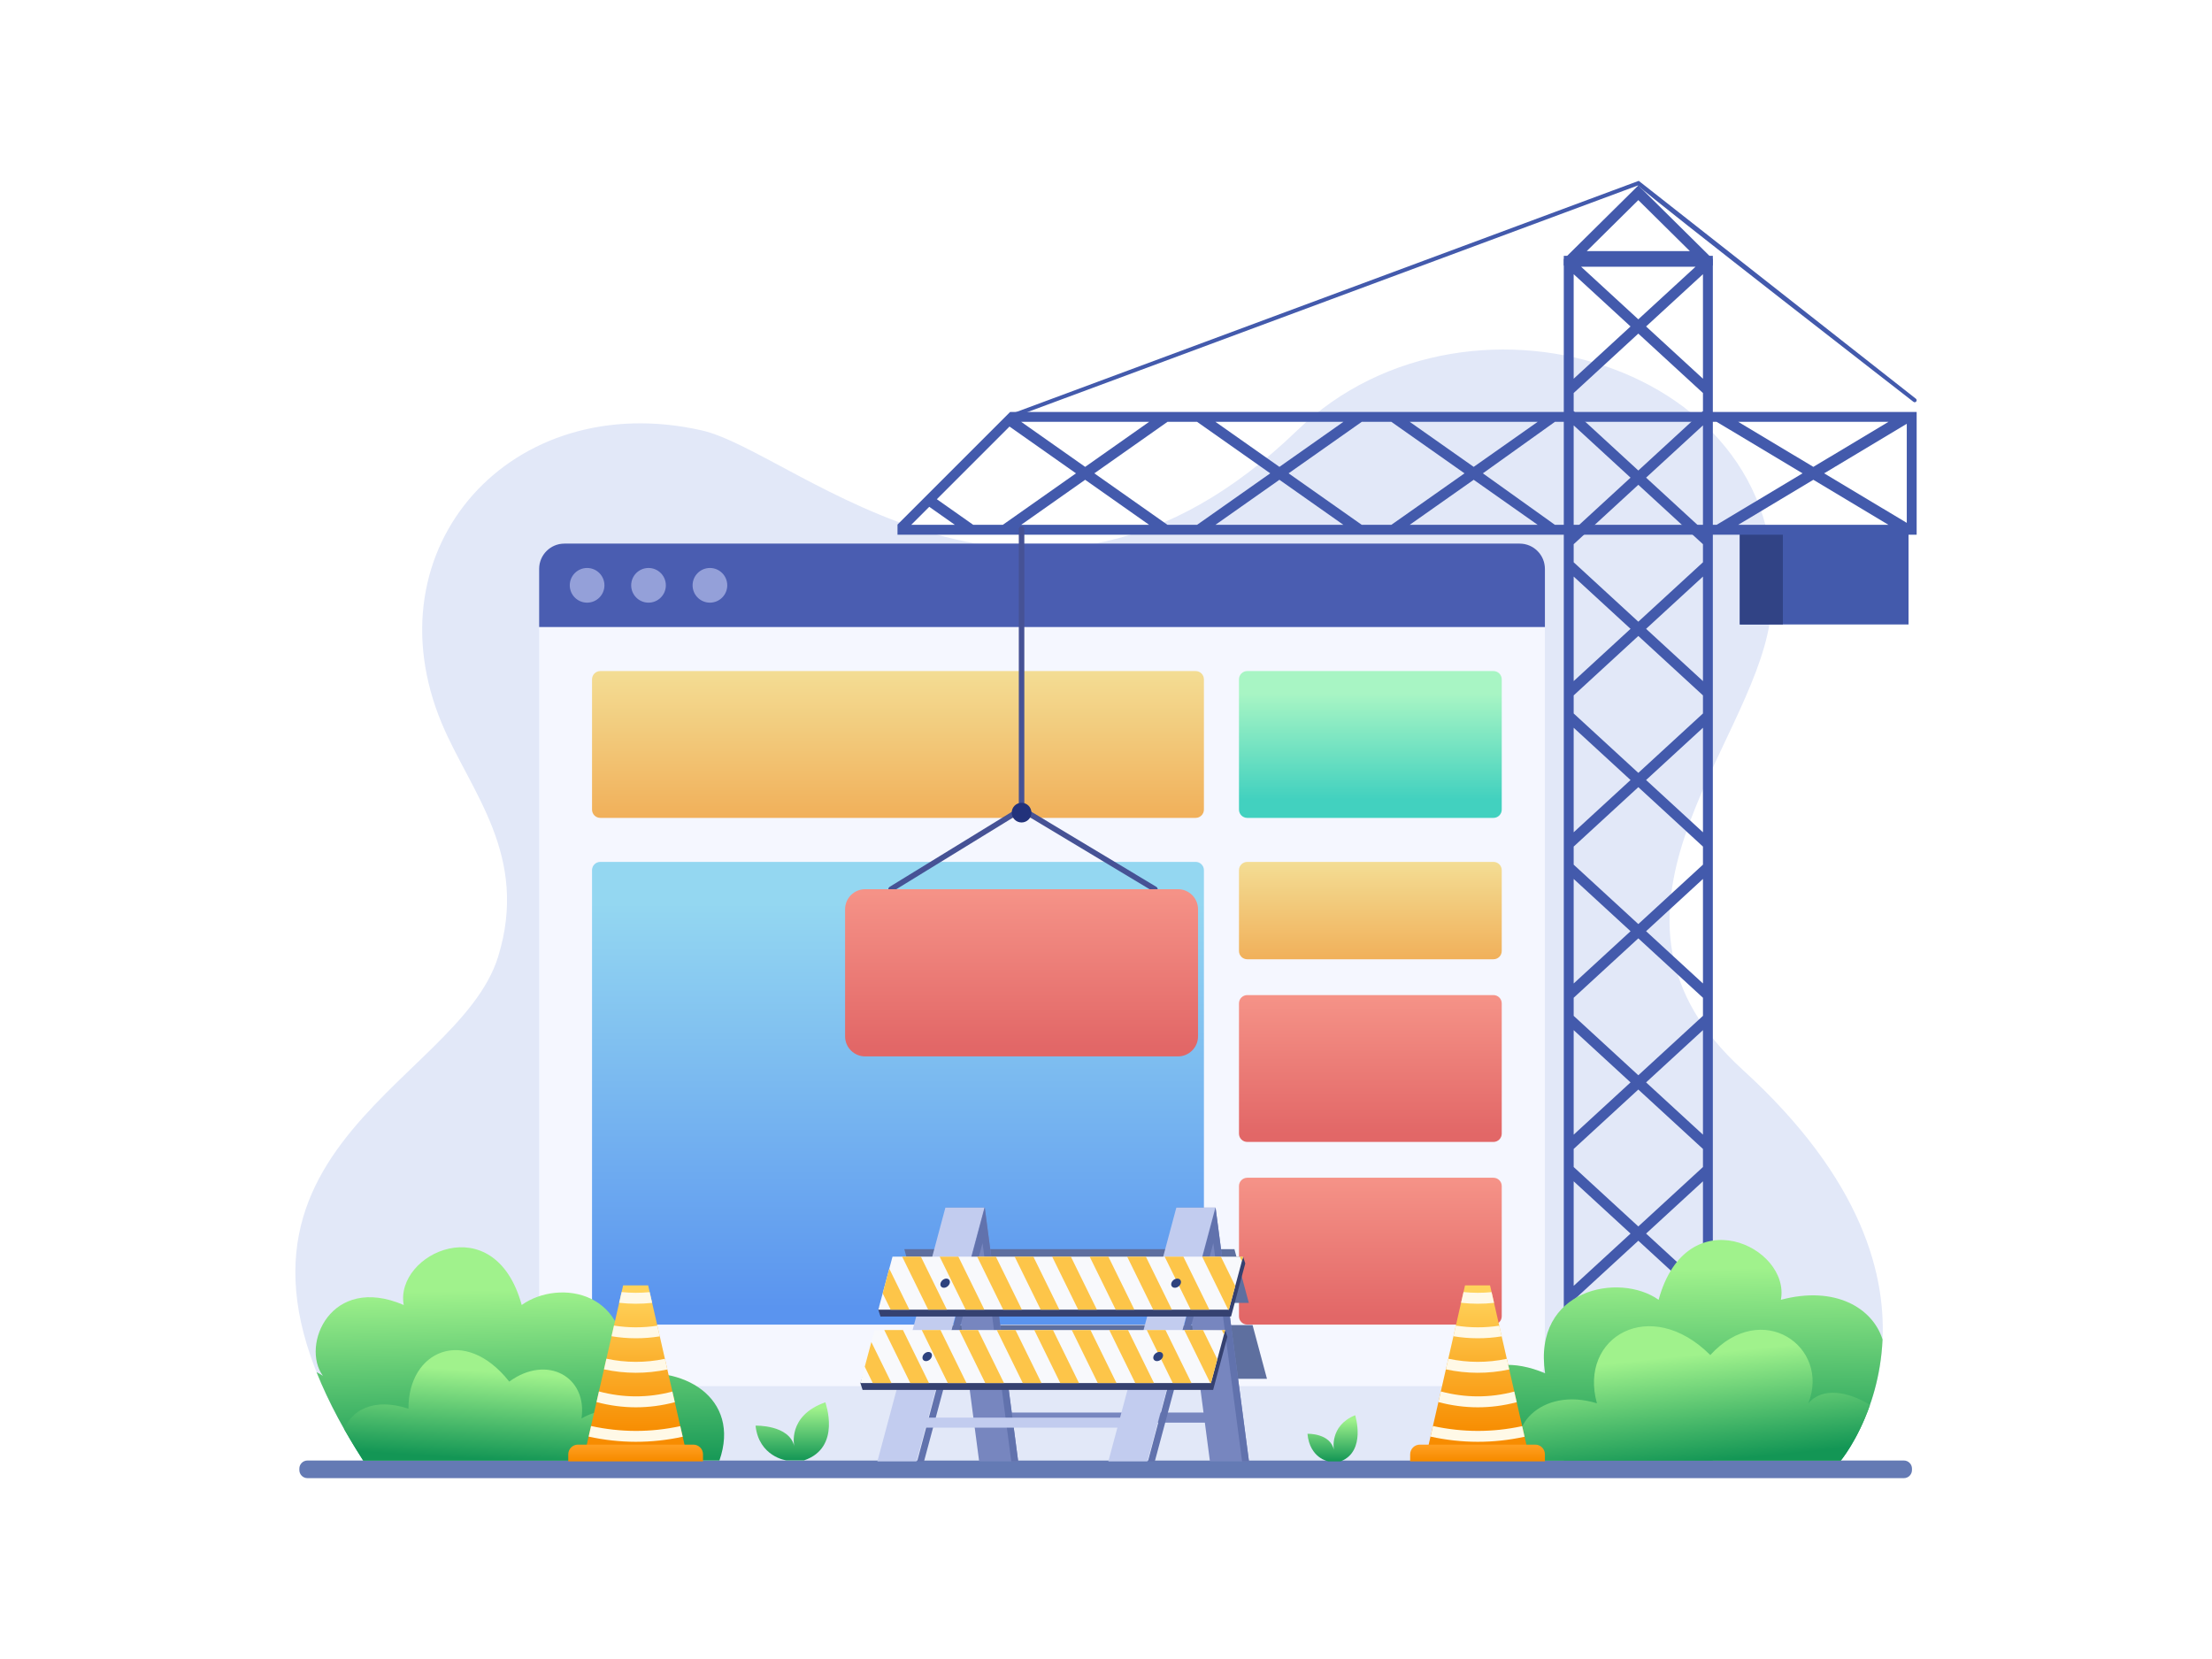 <svg xmlns="http://www.w3.org/2000/svg" xmlns:xlink="http://www.w3.org/1999/xlink" xmlns:serif="http://www.serif.com/" width="100%" height="100%" viewBox="0 0 4000 3000" xml:space="preserve" style="fill-rule:evenodd;clip-rule:evenodd;stroke-linejoin:round;stroke-miterlimit:2;"><rect x="0" y="0" width="4000" height="3000" fill="#333333" stroke="none"/>    <rect id="Web-6" serif:id="Web 6" x="0" y="0" width="4000" height="3000" style="fill:none;"></rect>    <clipPath id="_clip1">        <rect id="Web-61" serif:id="Web 6" x="0" y="0" width="4000" height="3000"></rect>    </clipPath>    <g clip-path="url(#_clip1)">        <rect x="-0" y="0" width="4000" height="3000" style="fill:white;"></rect>        <g id="Back">            <path d="M656.78,2641.06l2672.01,0c0,0 258.085,-309.994 -177.697,-706.814c-307.119,-279.66 12.771,-577.472 49.193,-809.006c71.297,-453.231 -538.946,-651.71 -854.464,-347.026c-478.997,462.549 -903.638,39.06 -1077.03,0c-343.993,-77.49 -603.119,212.341 -469.646,530.543c51.716,123.292 158.2,237.854 101.639,421.21c-73.901,239.569 -600.583,358.023 -244.005,911.093Z" style="fill:rgb(226,232,248);"></path>            <path d="M3457.45,2655.74c0,-8.102 -6.577,-14.679 -14.679,-14.679l-2886.78,0c-8.101,0 -14.679,6.577 -14.679,14.679l0,2.553c0,8.102 6.578,14.679 14.679,14.679l2886.78,-0c8.102,-0 14.679,-6.577 14.679,-14.679l0,-2.553Z" style="fill:rgb(100,122,180);"></path>        </g>        <g id="Front">            <path d="M2793.7,1028.69c-0,-25.228 -20.481,-45.709 -45.709,-45.709l-1727.36,0c-25.227,0 -45.708,20.481 -45.708,45.709l-0,1432.2c-0,25.227 20.481,45.708 45.708,45.708l1727.36,0c25.228,0 45.709,-20.481 45.709,-45.708l-0,-1432.2Z" style="fill:rgb(245,247,255);"></path>            <g>                <path d="M974.929,1028.69l-0,105.224l1818.77,-0l-0,-105.224c-0,-25.228 -20.481,-45.709 -45.709,-45.709l-1727.36,0c-25.227,0 -45.708,20.481 -45.708,45.709Z" style="fill:rgb(74,93,177);"></path>                <circle cx="1061.67" cy="1058.44" r="31.344" style="fill:rgb(148,160,217);"></circle>                <circle cx="1172.72" cy="1058.44" r="31.344" style="fill:rgb(148,160,217);"></circle>                <circle cx="1283.77" cy="1058.44" r="31.344" style="fill:rgb(148,160,217);"></circle>            </g>            <path d="M2177.06,1228.47c-0,-8.279 -6.721,-15 -15,-15l-1076.48,0c-8.279,0 -15,6.721 -15,15l-0,235.54c-0,8.279 6.721,15 15,15l1076.48,0c8.279,0 15,-6.721 15,-15l-0,-235.54Z" style="fill:url(#_Linear2);"></path>            <path d="M2177.06,1573.57c-0,-8.279 -6.721,-15 -15,-15l-1076.48,-0c-8.279,-0 -15,6.721 -15,15l-0,806.725c-0,8.279 6.721,15 15,15l1076.48,0c8.279,0 15,-6.721 15,-15l-0,-806.725Z" style="fill:url(#_Linear3);"></path>            <path d="M2715.63,1228.47c0,-8.279 -6.721,-15 -15,-15l-445.166,0c-8.279,0 -15,6.721 -15,15l-0,235.54c-0,8.279 6.721,15 15,15l445.166,0c8.279,0 15,-6.721 15,-15l0,-235.54Z" style="fill:url(#_Linear4);"></path>            <path d="M2715.63,2144.75c0,-8.279 -6.721,-15 -15,-15l-445.166,-0c-8.279,-0 -15,6.721 -15,15l-0,235.54c-0,8.279 6.721,15 15,15l445.166,0c8.279,0 15,-6.721 15,-15l0,-235.54Z" style="fill:url(#_Linear5);"></path>            <path d="M2715.63,1814.44c0,-8.278 -6.721,-15 -15,-15l-445.166,0c-8.279,0 -15,6.722 -15,15l-0,235.541c-0,8.278 6.721,15 15,15l445.166,-0c8.279,-0 15,-6.722 15,-15l0,-235.541Z" style="fill:url(#_Linear6);"></path>            <path d="M2715.63,1573.57c0,-8.279 -6.721,-15 -15,-15l-445.166,-0c-8.279,-0 -15,6.721 -15,15l-0,146.108c-0,8.279 6.721,15 15,15l445.166,0c8.279,0 15,-6.721 15,-15l0,-146.108Z" style="fill:url(#_Linear7);"></path>            <g>                <path d="M2962.59,335.367l134.758,133.316l0,11.539l-269.517,0l0,-11.539l134.759,-133.316Zm-0,26.486l93.214,92.216c-0,0 -120.674,0 -186.428,0l93.214,-92.216Z" style="fill:rgb(67,90,172);"></path>                <rect x="3146.15" y="956.525" width="305.094" height="172.706" style="fill:rgb(67,90,172);"></rect>                <rect x="3146.15" y="956.525" width="77.812" height="172.706" style="fill:rgb(49,67,133);"></rect>                <path d="M1829.51,755.715l1132.32,-420.348c31.496,29.127 498.088,391.094 498.088,391.094c1.447,1.338 3.709,1.25 5.048,-0.198c1.339,-1.447 1.251,-3.709 -0.197,-5.048l-501.427,-394.182l-1136.53,422.066c-1.826,0.745 -2.704,2.831 -1.959,4.657c0.745,1.826 2.831,2.704 4.657,1.959Z" style="fill:rgb(67,90,172);"></path>                <path d="M3097.35,462.591l-269.517,-0l0,2178.21l269.517,-0l0,-2178.21Zm-248.038,2158.54l226.56,0l-113.28,-104.111l-113.28,104.111Zm127.337,-117.03l102.838,94.514l0,-189.028l-102.838,94.514Zm-130.953,-94.514l0,189.028l102.839,-94.514l-102.839,-94.514Zm0,-58.531l0,32.692l116.896,107.433l116.895,-107.433l0,-32.692l-116.895,-107.434l-116.896,107.434Zm130.953,-120.353l102.838,94.514l0,-189.028l-102.838,94.514Zm-130.953,-94.514l0,189.028l102.839,-94.514l-102.839,-94.514Zm0,-58.531l0,32.692l116.896,107.433l116.895,-107.433l0,-32.692l-116.895,-107.434l-116.896,107.434Zm130.953,-120.353l102.838,94.514l0,-189.028l-102.838,94.514Zm-130.953,-94.514l0,189.028l102.839,-94.514l-102.839,-94.514Zm0,-58.532l0,32.693l116.896,107.433l116.895,-107.433l0,-32.693l-116.895,-107.433l-116.896,107.433Zm130.953,-120.352l102.838,94.514l0,-189.029l-102.838,94.515Zm-130.953,-94.515l0,189.029l102.839,-94.514l-102.839,-94.515Zm0,-58.531l0,32.693l116.896,107.433l116.895,-107.433l0,-32.693l-116.895,-107.433l-116.896,107.433Zm130.953,-120.353l102.838,94.514l0,-189.028l-102.838,94.514Zm-130.953,-94.514l0,189.028l102.839,-94.514l-102.839,-94.514Zm0,-58.531l0,32.692l116.896,107.434l116.895,-107.434l0,-32.692l-116.895,-107.433l-116.896,107.433Zm130.953,-120.353l102.838,94.514l0,-189.028l-102.838,94.514Zm-130.953,-94.514l0,189.028l102.839,-94.514l-102.839,-94.514Zm0,-58.531l0,32.692l116.896,107.434l116.895,-107.434l0,-32.692l-116.895,-107.433l-116.896,107.433Zm130.953,-120.353l102.838,94.514l0,-189.028l-102.838,94.514Zm-130.953,-94.514l0,189.028l102.839,-94.514l-102.839,-94.514Zm0,-58.531l0,32.692l116.896,107.434l116.895,-107.434l0,-32.692l-116.895,-107.433l-116.896,107.433Zm130.953,-120.353l102.838,94.514l0,-189.028l-102.838,94.514Zm-130.953,-94.514l0,189.028l102.839,-94.514l-102.839,-94.514Zm116.896,81.595l103.511,-95.133l-207.023,-0l103.512,95.133Z" style="fill:rgb(67,90,172);"></path>                <path d="M1826.64,744.945l1639.28,0l0,221.968l-1842.95,-0c-0,-0 -0,-6.915 -0,-18.303l203.664,-203.665Zm-178.843,204.105l78.903,-0l-46.307,-32.596l-32.596,32.596Zm177.72,-177.72l-131.409,131.409l65.793,46.311l53.511,-0l132.292,-93.121l-120.187,-84.599Zm21.096,177.72l231.384,-0l-115.692,-81.436l-115.692,81.436Zm132.292,-93.121l132.293,93.121l53.511,-0l132.293,-93.121l-132.293,-93.121l-53.511,0l-132.293,93.121Zm219.005,93.121l231.384,-0l-115.692,-81.436l-115.692,81.436Zm132.293,-93.121l132.292,93.121l53.511,-0l132.293,-93.121l-132.293,-93.121l-53.511,0l-132.292,93.121Zm219.004,93.121l231.385,-0l-115.693,-81.436l-115.692,81.436Zm132.293,-93.121l130.274,93.121l292.439,-0l155.389,-93.121l-155.389,-93.121l-292.439,0l-130.274,93.121Zm461.71,93.121l271.781,-0l-135.891,-81.436l-135.89,81.436Zm155.389,-93.121l149.462,89.569l0,-179.138l-149.462,89.569Zm-1336.29,-11.685l115.692,-81.436l-231.384,0l115.692,81.436Zm351.297,0l115.692,-81.436l-231.384,0l115.692,81.436Zm351.297,0l115.693,-81.436l-231.385,0l115.692,81.436Zm614.201,0l135.891,-81.436l-271.781,0l135.89,81.436Z" style="fill:rgb(67,90,172);"></path>                <path d="M1842.31,956.525l-0,512.972c-0,2.76 2.24,5 5,5c2.759,0 5,-2.24 5,-5l-0,-512.972c-0,-2.759 -2.241,-5 -5,-5c-2.76,0 -5,2.241 -5,5Z" style="fill:rgb(70,82,149);"></path>                <path d="M1613.93,1612.22l233.41,-143.268c-0,0 238.556,143.293 238.556,143.293c2.365,1.421 5.439,0.654 6.86,-1.712c1.421,-2.366 0.654,-5.44 -1.711,-6.861l-241.159,-144.856c-1.599,-0.96 -3.6,-0.951 -5.19,0.025l-235.997,144.856c-2.352,1.444 -3.09,4.525 -1.646,6.877c1.444,2.352 4.525,3.089 6.877,1.646Z" style="fill:rgb(70,82,149);"></path>                <path d="M2166.43,1644.24c0,-20.025 -16.258,-36.284 -36.284,-36.284l-565.681,0c-20.025,0 -36.283,16.259 -36.283,36.284l-0,229.797c-0,20.026 16.258,36.284 36.283,36.284l565.681,-0c20.026,-0 36.284,-16.258 36.284,-36.284l0,-229.797Z" style="fill:url(#_Linear8);"></path>                <circle cx="1847.31" cy="1469.5" r="17.795" style="fill:rgb(34,50,123);"></circle>            </g>            <g>                <path d="M2195.49,2554.39l-403.291,0l-4.867,18.163l403.291,0l4.867,-18.163Z" style="fill:rgb(119,134,191);"></path>                <path d="M1635.3,2258.91l596.936,-0l26.023,97.117l-596.936,-0l-26.023,-97.117Z" style="fill:rgb(94,111,159);"></path>                <path d="M1668.12,2396.19l596.936,-0l26.023,97.117l-596.936,-0l-26.023,-97.117Z" style="fill:rgb(94,111,159);"></path>                <g>                    <path d="M1710.21,2183.83l70.576,-0l60.401,458.79l-70.576,0l-60.401,-458.79Z" style="fill:rgb(119,134,191);"></path>                    <path d="M2127.57,2183.83l70.576,-0l60.401,458.79l-70.576,0l-60.401,-458.79Z" style="fill:rgb(119,134,191);"></path>                    <path d="M1780.13,2183.83l-70.576,-0l-122.933,458.79l70.576,0l122.933,-458.79Z" style="fill:rgb(194,204,239);"></path>                    <path d="M1780.79,2183.83l60.401,458.79l-12.455,0l-51.988,-394.893l-105.812,394.893l-12.454,0l122.308,-458.79Z" style="fill:rgb(97,114,173);"></path>                    <path d="M2198.14,2183.83l60.401,458.79l-12.455,0l-51.988,-394.893l-105.812,394.893l-12.454,0l122.308,-458.79Z" style="fill:rgb(97,114,173);"></path>                    <path d="M2197.75,2183.83l-70.577,-0l-122.932,458.79l70.576,0l122.933,-458.79Z" style="fill:rgb(194,204,239);"></path>                </g>                <path d="M2251.85,2284.76l-3.96,-12.329l-629.994,12.329l-29.662,83.595l3.96,12.329l633.953,-0l25.703,-95.924Z" style="fill:rgb(53,65,112);"></path>                <path d="M2219.45,2417.41l-3.959,-12.329l-629.995,12.329l-29.662,83.595l3.96,12.329l633.953,-0l25.703,-95.924Z" style="fill:rgb(53,65,112);"></path>                <path d="M2247.89,2272.43l-633.953,-0l-25.703,95.924l633.954,-0l25.702,-95.924Z" style="fill:rgb(248,249,252);"></path>                <path d="M2215.49,2405.08l-633.954,-0l-25.703,95.924l633.954,-0l25.703,-95.924Z" style="fill:rgb(248,249,252);"></path>                <path d="M1644.48,2368.36l-33.827,-0l-14.497,-29.552l11.95,-44.598l36.374,74.15Zm67.814,-0l-33.828,-0l-47.056,-95.924l33.828,-0l47.056,95.924Zm67.813,-0l-33.827,-0l-47.056,-95.924l33.827,-0l47.056,95.924Zm67.814,-0l-33.828,-0l-47.056,-95.924l33.827,-0l47.057,95.924Zm67.813,-0l-33.827,-0l-47.056,-95.924l33.827,-0l47.056,95.924Zm67.813,-0l-33.827,-0l-47.056,-95.924l33.827,-0l47.056,95.924Zm67.814,-0l-33.827,-0l-47.056,-95.924l33.827,-0l47.056,95.924Zm67.813,-0l-33.827,-0l-47.056,-95.924l33.827,-0l47.056,95.924Zm67.814,-0l-33.828,-0l-47.056,-95.924l33.828,-0l47.056,95.924Zm33.986,-0l-47.056,-95.924l33.827,-0l25.966,52.931l-11.52,42.993l-1.217,-0Zm24.743,-87.8l-3.986,-8.124l6.162,-0l-2.176,8.124Z" style="fill:rgb(253,197,73);"></path>                <path d="M1612.08,2501l-33.827,-0l-14.497,-29.552l11.95,-44.598l36.374,74.15Zm67.814,-0l-33.828,-0l-47.056,-95.924l33.828,-0l47.056,95.924Zm67.813,-0l-33.827,-0l-47.056,-95.924l33.827,-0l47.056,95.924Zm67.814,-0l-33.828,-0l-47.056,-95.924l33.828,-0l47.056,95.924Zm67.813,-0l-33.827,-0l-47.056,-95.924l33.827,-0l47.056,95.924Zm67.814,-0l-33.828,-0l-47.056,-95.924l33.827,-0l47.057,95.924Zm67.813,-0l-33.827,-0l-47.056,-95.924l33.827,-0l47.056,95.924Zm67.813,-0l-33.827,-0l-47.056,-95.924l33.827,-0l47.056,95.924Zm67.814,-0l-33.827,-0l-47.057,-95.924l33.828,-0l47.056,95.924Zm33.986,-0l-47.056,-95.924l33.827,-0l25.966,52.931l-11.52,42.993l-1.217,-0Zm24.743,-87.8l-3.986,-8.124l6.163,-0l-2.177,8.124Z" style="fill:rgb(253,197,73);"></path>                <path d="M2128.96,2312.11c4.736,0 7.586,3.714 6.36,8.289c-1.226,4.574 -6.066,8.288 -10.802,8.288c-4.736,0 -7.586,-3.714 -6.36,-8.288c1.226,-4.575 6.066,-8.289 10.802,-8.289Z" style="fill:rgb(46,66,126);"></path>                <path d="M2096.57,2444.75c4.736,0 7.586,3.714 6.36,8.289c-1.225,4.575 -6.066,8.289 -10.802,8.289c-4.736,-0 -7.585,-3.714 -6.36,-8.289c1.226,-4.575 6.066,-8.289 10.802,-8.289Z" style="fill:rgb(46,66,126);"></path>                <path d="M1711.32,2312.11c4.574,0 7.293,3.714 6.067,8.289c-1.225,4.574 -5.934,8.288 -10.509,8.288c-4.575,0 -7.294,-3.714 -6.068,-8.288c1.226,-4.575 5.935,-8.289 10.51,-8.289Z" style="fill:rgb(46,66,126);"></path>                <path d="M1678.92,2444.75c4.574,0 7.293,3.714 6.068,8.289c-1.226,4.575 -5.935,8.289 -10.51,8.289c-4.575,-0 -7.293,-3.714 -6.068,-8.289c1.226,-4.575 5.935,-8.289 10.51,-8.289Z" style="fill:rgb(46,66,126);"></path>                <path d="M2046.68,2563.48l-394.19,-0l-4.867,18.162l394.191,0l4.866,-18.162Z" style="fill:rgb(194,204,239);"></path>            </g>            <path d="M1421.75,2640.8c0,-0 -49.267,-6.678 -55.502,-62.8c-0,0 60.89,-1.838 70.06,37.239c0,0 -13.205,-55.192 56.122,-79.401c-0,-0 30.078,81.908 -38.515,104.962l-32.165,-0Z" style="fill:url(#_Linear9);"></path>            <path d="M2402.25,2642.62c0,0 -33.685,-5.308 -37.949,-49.916c0,-0 41.633,-1.461 47.903,29.599c-0,0 -9.029,-43.869 38.372,-63.112c-0,-0 20.565,65.105 -26.334,83.429l-21.992,0Z" style="fill:url(#_Linear10);"></path>            <path d="M572.393,2481.24c3.881,1.864 7.729,4.096 11.525,6.717c-40.253,-54.953 13.72,-184.855 146.169,-128.137c-17.033,-92.663 164.086,-179.069 213.313,0c68.566,-48.656 203.285,-24.623 183.181,128.137c108.468,-23.655 213.817,40.195 174.363,153.094l-644.164,0c-32.63,-50.694 -61.972,-103.723 -84.371,-159.772l-0.016,-0.039Z" style="fill:url(#_Linear11);"></path>            <path d="M2617.69,2641.06l711.105,0c0,0 69.357,-83.307 75.453,-218.848c-17.91,-56.961 -85.598,-97.857 -183.837,-71.771c17.657,-96.056 -170.096,-185.627 -221.125,0c-71.077,-50.438 -227.984,-19.601 -205.304,132.83c-114.317,-48.263 -191.613,22.835 -176.292,157.789Z" style="fill:url(#_Linear12);"></path>            <path d="M622.654,2584.78c11.975,-33.089 51.615,-58.487 115.969,-37.458c-0.532,-105.056 102.078,-150.621 182.273,-48.916c68.79,-50.145 141.806,-8.2 130.627,66.73c60.01,-36.127 143.33,-0.582 125.437,75.92l-520.18,0c-11.656,-18.108 -22.866,-36.495 -33.521,-55.21l-0.605,-1.066Z" style="fill:url(#_Linear13);"></path>            <path d="M2759.19,2641.06l569.6,0c0,0 30.417,-36.534 52.742,-100.596c-38.66,-23.793 -85.726,-33.156 -111.458,-2.793c40.098,-102.489 -84.09,-189.645 -177.325,-87.298c-108.003,-108.003 -238.598,-33.245 -204.97,87.298c-101.375,-31.529 -170.521,47.952 -128.589,103.389Z" style="fill:url(#_Linear14);"></path>            <g>                <path d="M2761.55,2618.19l-179.38,0l67.091,-293.84l45.198,-0l67.091,293.84Z" style="fill:url(#_Linear15);"></path>                <path d="M2591.2,2578.67l-4.378,19.174c56.709,12.399 113.424,12.589 170.144,0.233l-4.379,-19.176c-53.796,11.654 -107.593,11.468 -161.387,-0.231Zm14.27,-62.498l-4.389,19.22c47.213,12.487 94.42,12.675 141.625,0.232l-4.389,-19.223c-44.282,11.708 -88.567,11.521 -132.847,-0.229Zm13.516,-59.197l-4.391,19.232c38.193,8.201 76.391,8.33 114.593,0.212l-4.392,-19.236c-35.276,7.399 -70.544,7.273 -105.81,-0.208Zm13.675,-59.892l-4.405,19.289c29.086,4.777 58.173,4.862 87.262,0.177l-4.406,-19.297c-26.155,4.045 -52.303,3.966 -78.451,-0.169Zm13.839,-60.614l-4.428,19.396c19.87,2.248 39.745,2.299 59.62,0.129l-4.431,-19.408c-16.917,1.676 -33.839,1.631 -50.761,-0.117Z" style="fill:rgb(255,249,231);"></path>                <path d="M2793.7,2629.87c-0,-9.687 -7.853,-17.54 -17.541,-17.54c-44.915,-0 -163.685,-0 -208.6,-0c-9.687,-0 -17.54,7.853 -17.54,17.54l-0,12.752l243.681,0l-0,-12.752Z" style="fill:url(#_Linear16);"></path>            </g>            <g>                <path d="M1239.14,2618.19l-179.38,0l67.091,-293.84l45.198,-0l67.091,293.84Z" style="fill:url(#_Linear17);"></path>                <path d="M1068.79,2578.67l-4.378,19.174c56.709,12.399 113.424,12.589 170.144,0.233l-4.378,-19.176c-53.796,11.654 -107.593,11.468 -161.388,-0.231Zm14.27,-62.498l-4.388,19.22c47.213,12.487 94.419,12.675 141.625,0.232l-4.389,-19.223c-44.282,11.708 -88.568,11.521 -132.848,-0.229Zm13.516,-59.197l-4.391,19.232c38.194,8.201 76.392,8.33 114.594,0.212l-4.392,-19.236c-35.277,7.399 -70.545,7.273 -105.811,-0.208Zm13.675,-59.892l-4.404,19.289c29.086,4.777 58.172,4.862 87.262,0.177l-4.406,-19.297c-26.155,4.045 -52.304,3.966 -78.452,-0.169Zm13.84,-60.614l-4.429,19.396c19.871,2.248 39.746,2.299 59.621,0.129l-4.432,-19.408c-16.917,1.676 -33.838,1.631 -50.76,-0.117Z" style="fill:rgb(255,249,231);"></path>                <path d="M1271.29,2629.87c0,-9.687 -7.853,-17.54 -17.54,-17.54c-44.915,-0 -163.685,-0 -208.6,-0c-9.688,-0 -17.541,7.853 -17.541,17.54l0,12.752l243.681,0l0,-12.752Z" style="fill:url(#_Linear18);"></path>            </g>        </g>    </g>    <defs>        <linearGradient id="_Linear2" x1="0" y1="0" x2="1" y2="0" gradientUnits="userSpaceOnUse" gradientTransform="matrix(1.62597e-14,265.54,-265.54,1.62597e-14,1509.98,1213.47)"><stop offset="0" style="stop-color:rgb(243,221,148);stop-opacity:1"></stop><stop offset="1" style="stop-color:rgb(241,176,90);stop-opacity:1"></stop></linearGradient>        <linearGradient id="_Linear3" x1="0" y1="0" x2="1" y2="0" gradientUnits="userSpaceOnUse" gradientTransform="matrix(4.50032e-14,734.958,-734.958,4.50032e-14,1299.41,1631.83)"><stop offset="0" style="stop-color:rgb(148,215,241);stop-opacity:1"></stop><stop offset="1" style="stop-color:rgb(90,148,239);stop-opacity:1"></stop></linearGradient>        <linearGradient id="_Linear4" x1="0" y1="0" x2="1" y2="0" gradientUnits="userSpaceOnUse" gradientTransform="matrix(1.17285e-14,191.541,-191.541,1.17285e-14,2478.05,1254.08)"><stop offset="0" style="stop-color:rgb(168,245,196);stop-opacity:1"></stop><stop offset="1" style="stop-color:rgb(66,209,191);stop-opacity:1"></stop></linearGradient>        <linearGradient id="_Linear5" x1="0" y1="0" x2="1" y2="0" gradientUnits="userSpaceOnUse" gradientTransform="matrix(1.50518e-14,245.814,-245.814,1.50518e-14,2478.05,2134.69)"><stop offset="0" style="stop-color:rgb(245,146,135);stop-opacity:1"></stop><stop offset="1" style="stop-color:rgb(226,103,103);stop-opacity:1"></stop></linearGradient>        <linearGradient id="_Linear6" x1="0" y1="0" x2="1" y2="0" gradientUnits="userSpaceOnUse" gradientTransform="matrix(1.50518e-14,245.814,-245.814,1.50518e-14,2478.05,1804.38)"><stop offset="0" style="stop-color:rgb(245,146,135);stop-opacity:1"></stop><stop offset="1" style="stop-color:rgb(226,103,103);stop-opacity:1"></stop></linearGradient>        <linearGradient id="_Linear7" x1="0" y1="0" x2="1" y2="0" gradientUnits="userSpaceOnUse" gradientTransform="matrix(6.98256e-15,176.109,-114.034,1.07835e-14,2429.16,1558.56)"><stop offset="0" style="stop-color:rgb(243,221,148);stop-opacity:1"></stop><stop offset="1" style="stop-color:rgb(241,176,90);stop-opacity:1"></stop></linearGradient>        <linearGradient id="_Linear8" x1="0" y1="0" x2="1" y2="0" gradientUnits="userSpaceOnUse" gradientTransform="matrix(2.02177e-14,279.903,-330.181,1.71391e-14,1847.31,1613.58)"><stop offset="0" style="stop-color:rgb(245,146,135);stop-opacity:1"></stop><stop offset="1" style="stop-color:rgb(226,103,103);stop-opacity:1"></stop></linearGradient>        <linearGradient id="_Linear9" x1="0" y1="0" x2="1" y2="0" gradientUnits="userSpaceOnUse" gradientTransform="matrix(-2.87668e-15,94.335,46.98,5.77633e-15,1432.47,2546.46)"><stop offset="0" style="stop-color:rgb(160,242,140);stop-opacity:1"></stop><stop offset="1" style="stop-color:rgb(19,150,85);stop-opacity:1"></stop></linearGradient>        <linearGradient id="_Linear10" x1="0" y1="0" x2="1" y2="0" gradientUnits="userSpaceOnUse" gradientTransform="matrix(-1.96686e-15,74.982,32.121,4.59134e-15,2409.58,2567.64)"><stop offset="0" style="stop-color:rgb(160,242,140);stop-opacity:1"></stop><stop offset="1" style="stop-color:rgb(19,150,85);stop-opacity:1"></stop></linearGradient>        <linearGradient id="_Linear11" x1="0" y1="0" x2="1" y2="0" gradientUnits="userSpaceOnUse" gradientTransform="matrix(6.431,324.489,297.423,-5.895,1315.13,2324.35)"><stop offset="0" style="stop-color:rgb(160,242,140);stop-opacity:1"></stop><stop offset="1" style="stop-color:rgb(19,150,85);stop-opacity:1"></stop></linearGradient>        <linearGradient id="_Linear12" x1="0" y1="0" x2="1" y2="0" gradientUnits="userSpaceOnUse" gradientTransform="matrix(6.116,352.222,-352.222,6.116,3404.25,2288.58)"><stop offset="0" style="stop-color:rgb(160,242,140);stop-opacity:1"></stop><stop offset="1" style="stop-color:rgb(19,150,85);stop-opacity:1"></stop></linearGradient>        <linearGradient id="_Linear13" x1="0" y1="0" x2="1" y2="0" gradientUnits="userSpaceOnUse" gradientTransform="matrix(-10.078,159.137,176.05,11.149,940.135,2483.48)"><stop offset="0" style="stop-color:rgb(160,242,140);stop-opacity:1"></stop><stop offset="1" style="stop-color:rgb(19,150,85);stop-opacity:1"></stop></linearGradient>        <linearGradient id="_Linear14" x1="0" y1="0" x2="1" y2="0" gradientUnits="userSpaceOnUse" gradientTransform="matrix(20.24,194.698,-194.698,20.24,3076.98,2448.26)"><stop offset="0" style="stop-color:rgb(160,242,140);stop-opacity:1"></stop><stop offset="1" style="stop-color:rgb(19,150,85);stop-opacity:1"></stop></linearGradient>        <linearGradient id="_Linear15" x1="0" y1="0" x2="1" y2="0" gradientUnits="userSpaceOnUse" gradientTransform="matrix(1.55725e-14,254.318,-254.318,1.55725e-14,2671.89,2338.79)"><stop offset="0" style="stop-color:rgb(255,211,91);stop-opacity:1"></stop><stop offset="1" style="stop-color:rgb(247,140,0);stop-opacity:1"></stop></linearGradient>        <linearGradient id="_Linear16" x1="0" y1="0" x2="1" y2="0" gradientUnits="userSpaceOnUse" gradientTransform="matrix(2.11546e-14,26.218,-345.481,1.60541e-15,2671.91,2613.82)"><stop offset="0" style="stop-color:rgb(255,159,33);stop-opacity:1"></stop><stop offset="1" style="stop-color:rgb(247,140,0);stop-opacity:1"></stop></linearGradient>        <linearGradient id="_Linear17" x1="0" y1="0" x2="1" y2="0" gradientUnits="userSpaceOnUse" gradientTransform="matrix(1.55725e-14,254.318,-254.318,1.55725e-14,1149.48,2338.79)"><stop offset="0" style="stop-color:rgb(255,211,91);stop-opacity:1"></stop><stop offset="1" style="stop-color:rgb(247,140,0);stop-opacity:1"></stop></linearGradient>        <linearGradient id="_Linear18" x1="0" y1="0" x2="1" y2="0" gradientUnits="userSpaceOnUse" gradientTransform="matrix(2.11546e-14,26.218,-345.481,1.60541e-15,1149.5,2613.82)"><stop offset="0" style="stop-color:rgb(255,159,33);stop-opacity:1"></stop><stop offset="1" style="stop-color:rgb(247,140,0);stop-opacity:1"></stop></linearGradient>    </defs></svg>